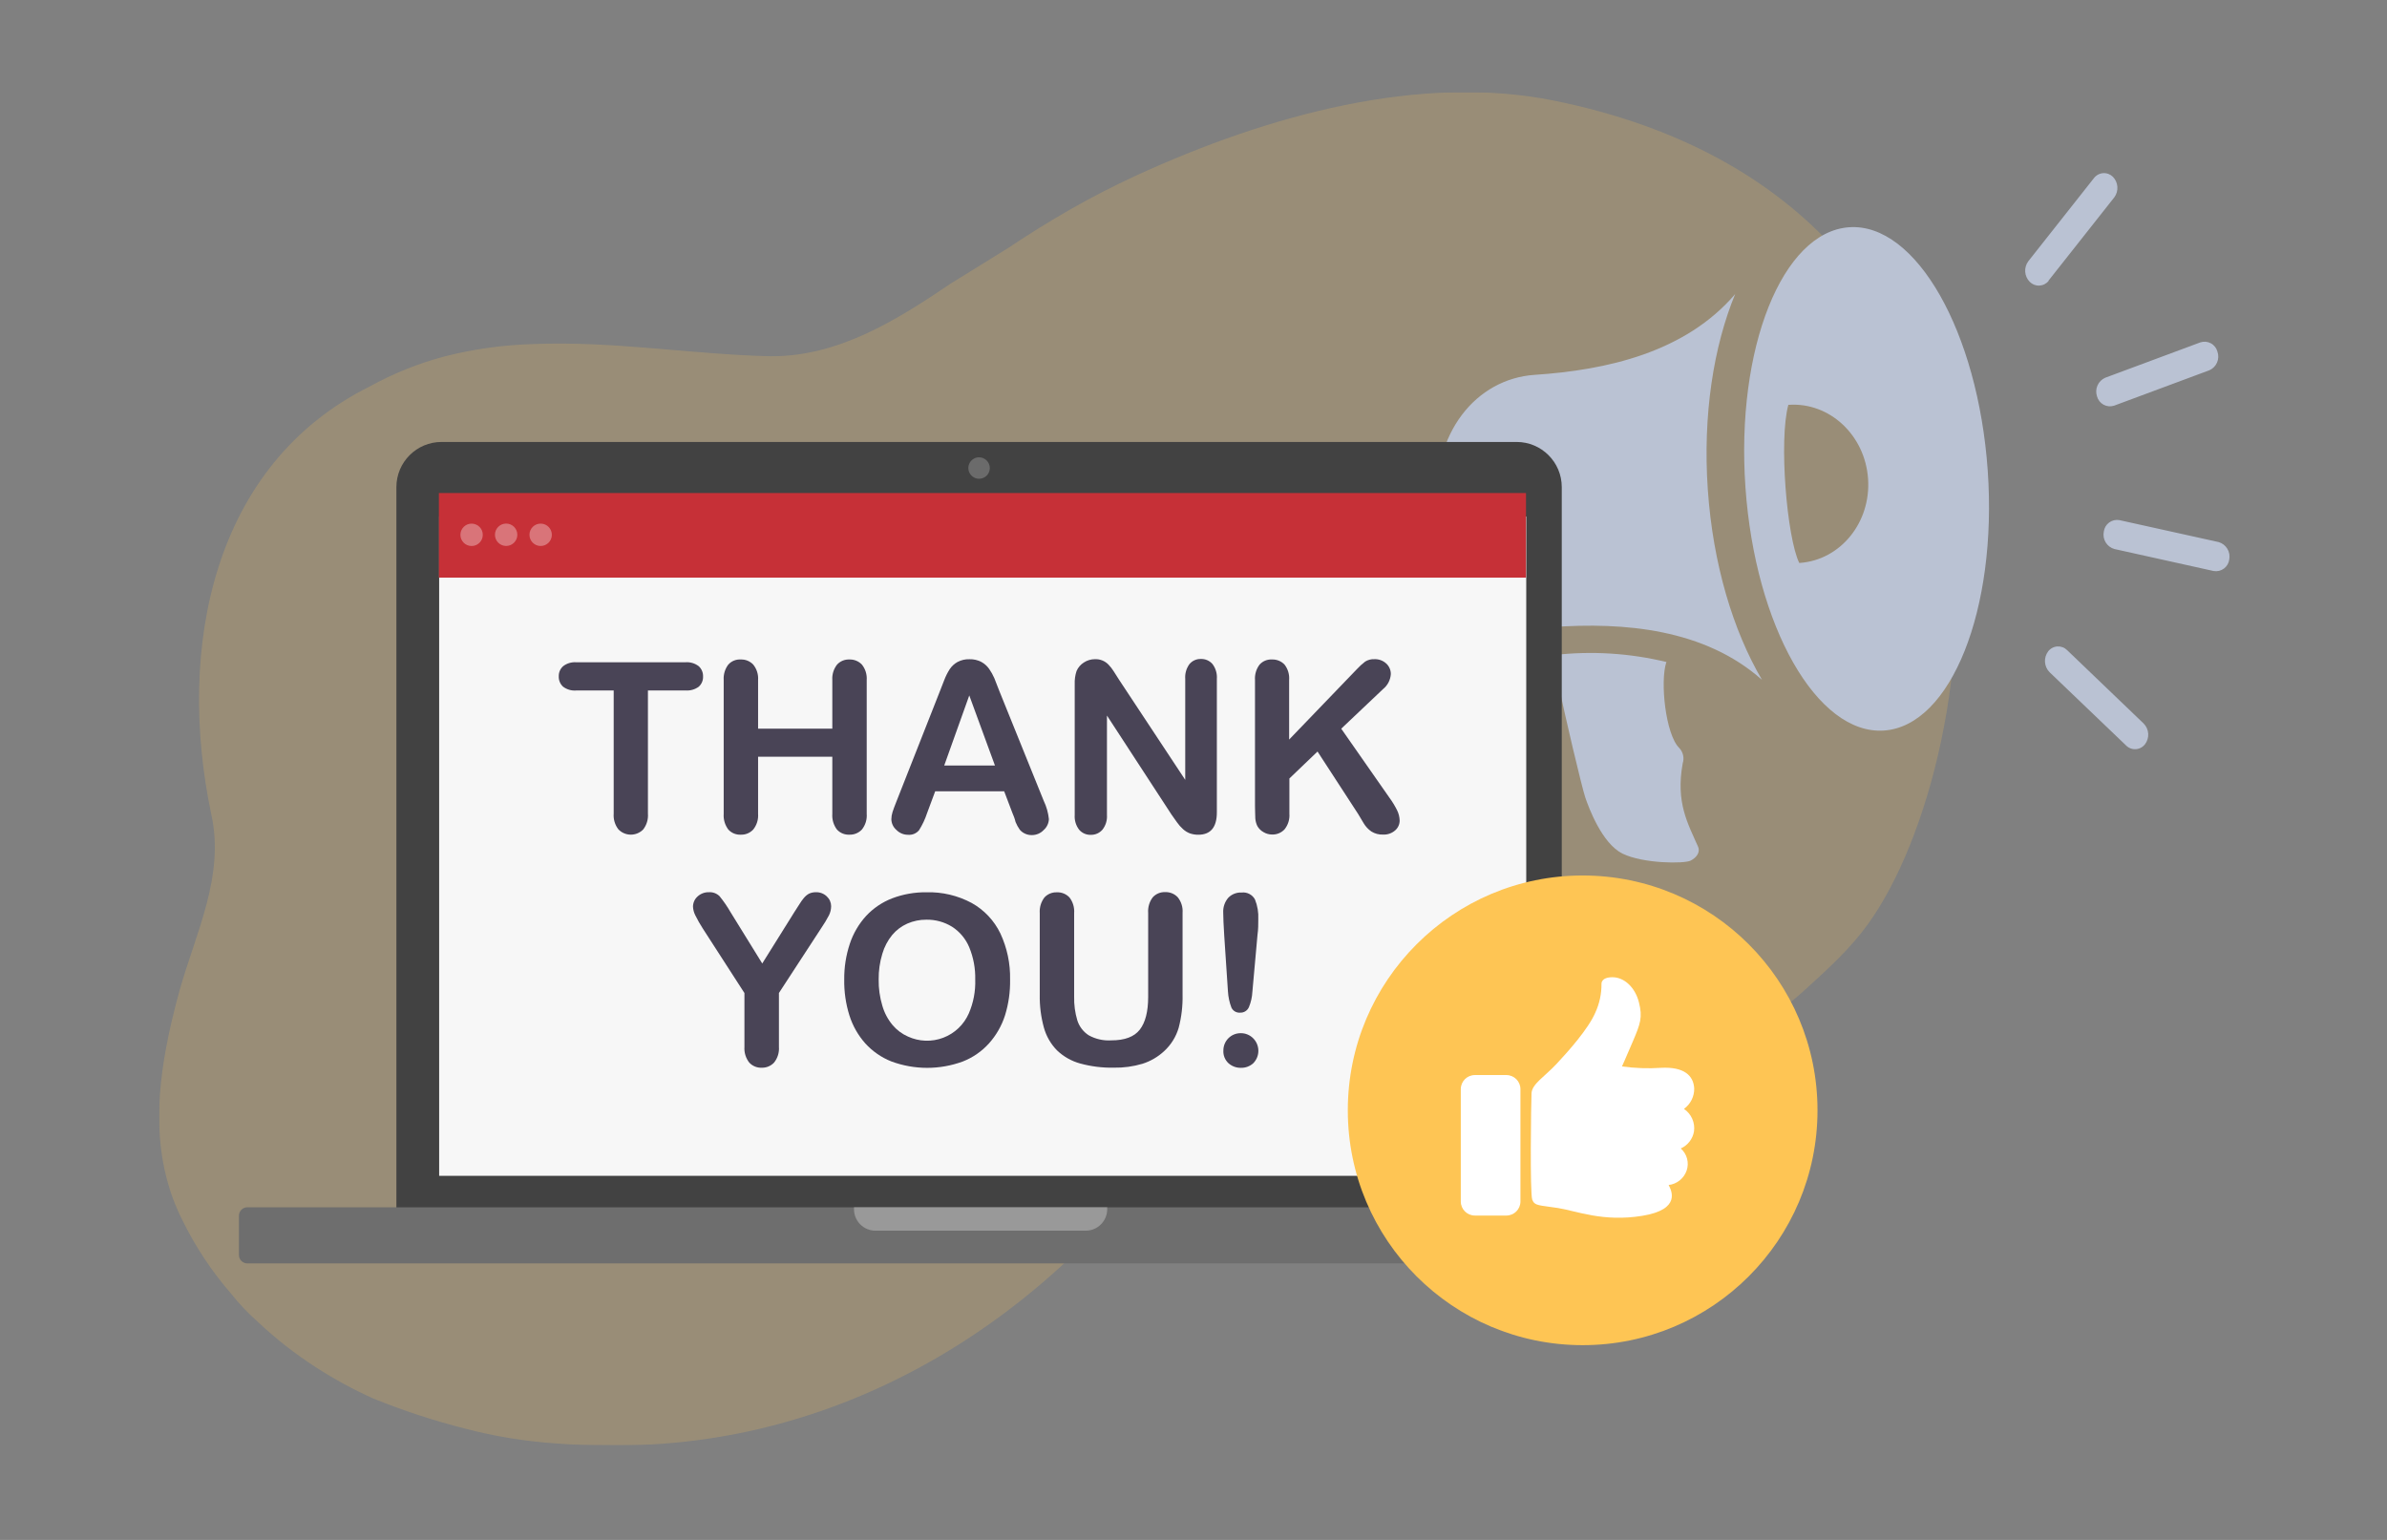 <svg width="465" height="300" viewBox="0 0 465 300" fill="none" xmlns="http://www.w3.org/2000/svg">
<rect x="0" y="0" width="465" height="300" fill="#808080" stroke="none"/>
<g clip-path="url(#clip0_6320_138)">
<g opacity="0.2">
<path d="M363.89 180.03C360.41 184.84 356.29 188.57 352.08 192.41C350.747 193.643 349.36 194.823 347.92 195.95L346.01 197.46C337.834 203.947 328.428 208.709 318.36 211.46L317.36 211.71C307.95 214.06 298.52 215.64 288.88 215.46C283.96 215.57 279.04 215.46 274.1 215.19C268.288 214.749 262.503 214.001 256.77 212.95C248.06 211.36 236.97 208.95 231.77 217.06C205.77 256.81 164.32 282.3 118.36 281.57C114.95 281.57 111.55 281.47 108.1 281.19C102.221 280.782 96.392 279.828 90.69 278.34C84.597 276.798 78.616 274.84 72.79 272.48C68.813 270.703 64.981 268.617 61.33 266.24C57.363 263.662 53.635 260.733 50.19 257.49C48.313 255.822 46.583 253.995 45.02 252.03C41.256 247.692 38.07 242.886 35.54 237.73C30.23 227.22 30.2 215.96 32.29 204.5C32.98 200.68 33.92 196.83 34.97 192.99C38.14 181.71 43.84 170.63 41.15 158.6C34.33 126.13 41.46 90.5 72.01 75.3C76.612 72.758 81.509 70.79 86.59 69.44C92.237 68.005 98.025 67.197 103.85 67.03C119.37 66.39 134.57 69.03 149.93 69.4C163.23 69.56 174.63 62.4 185.24 55.22L190.87 51.74L196.48 48.26C200.41 45.62 204.48 43.1 208.59 40.75C212.7 38.4 216.95 36.22 221.26 34.23C247.26 22.29 276.75 14.34 302.76 19.61C402.66 39.9 387.02 148.09 363.89 180.03Z" fill="#FEC554"/>
</g>
<path fill-rule="evenodd" clip-rule="evenodd" d="M360.22 44.27C373.22 43.37 385.32 64.59 387.22 91.66C389.12 118.73 380.05 141.42 367.02 142.32C353.99 143.22 341.91 122 340.02 94.92C338.13 67.84 347.2 45.17 360.23 44.27H360.22ZM348.45 78.87H348.38C346.5 85.73 348.09 104.7 350.5 109.67H350.58C358.53 109.12 364.5 101.78 363.91 93.27C363.32 84.76 356.4 78.32 348.45 78.87ZM338.05 57.26C328.33 68.65 313.03 72.1 298.91 73.03C287.58 73.82 278.91 84.34 279.96 99.03C281.01 113.72 290.96 122.96 302.3 122.17C316.42 121.17 332.06 122.51 343.25 132.45C337.62 122.88 333.69 109.89 332.69 95.39C331.69 80.89 333.8 67.47 338.05 57.22V57.26ZM324.6 129.03C323.37 132.79 324.46 143.09 327.12 145.71C327.494 146.102 327.754 146.588 327.874 147.116C327.993 147.644 327.968 148.195 327.8 148.71C326.41 156.37 328.8 160.42 330.8 164.97C331.23 165.97 330.58 167.03 329.35 167.66C328.12 168.29 320.1 168.27 316.08 166.3C312.06 164.33 309.48 157.3 308.82 155.36C308.16 153.42 304.68 138.69 303.82 134.27C302.96 129.85 303.07 130.1 302.67 127.62C310.026 126.774 317.474 127.234 324.67 128.98L324.6 129.03ZM411.84 79.03L430.38 72.14C431.055 71.848 431.593 71.311 431.888 70.638C432.183 69.964 432.213 69.204 431.97 68.51C431.88 68.166 431.721 67.845 431.502 67.566C431.283 67.286 431.009 67.054 430.697 66.885C430.385 66.715 430.041 66.611 429.687 66.579C429.334 66.548 428.977 66.589 428.64 66.7L410.11 73.59C409.437 73.884 408.899 74.421 408.602 75.093C408.306 75.765 408.273 76.525 408.51 77.22C408.601 77.563 408.761 77.883 408.981 78.162C409.2 78.441 409.474 78.672 409.786 78.841C410.097 79.011 410.44 79.115 410.793 79.147C411.147 79.18 411.503 79.14 411.84 79.03ZM411.91 106.96L431.22 111.24C431.569 111.302 431.927 111.293 432.273 111.212C432.618 111.132 432.944 110.982 433.229 110.771C433.514 110.561 433.754 110.294 433.933 109.988C434.112 109.682 434.227 109.342 434.27 108.99C434.41 108.266 434.274 107.515 433.886 106.887C433.499 106.259 432.89 105.8 432.18 105.6L412.88 101.33C412.531 101.266 412.172 101.274 411.826 101.354C411.48 101.434 411.154 101.584 410.868 101.795C410.582 102.006 410.343 102.273 410.164 102.58C409.986 102.887 409.872 103.227 409.83 103.58C409.685 104.302 409.818 105.052 410.204 105.68C410.59 106.307 411.2 106.764 411.91 106.96ZM399.27 130.96L414.18 145.24C414.427 145.487 414.724 145.678 415.052 145.8C415.379 145.923 415.728 145.974 416.077 145.95C416.425 145.927 416.765 145.829 417.072 145.663C417.38 145.497 417.648 145.268 417.86 144.99C418.312 144.396 418.533 143.657 418.482 142.912C418.43 142.167 418.11 141.466 417.58 140.94L402.68 126.65C402.432 126.403 402.134 126.212 401.806 126.089C401.478 125.967 401.128 125.916 400.778 125.939C400.429 125.963 400.089 126.061 399.78 126.227C399.472 126.392 399.203 126.622 398.99 126.9C398.541 127.497 398.322 128.237 398.374 128.982C398.425 129.728 398.743 130.43 399.27 130.96ZM399.08 54.65L411.88 38.44C412.317 37.849 412.528 37.121 412.477 36.388C412.426 35.655 412.115 34.965 411.6 34.44C411.351 34.194 411.053 34.003 410.724 33.881C410.396 33.76 410.045 33.709 409.696 33.734C409.347 33.759 409.007 33.858 408.699 34.024C408.391 34.191 408.122 34.421 407.91 34.7L395.12 50.9C394.681 51.49 394.469 52.218 394.52 52.952C394.571 53.685 394.883 54.377 395.4 54.9C395.643 55.149 395.937 55.344 396.261 55.471C396.585 55.599 396.933 55.656 397.281 55.639C397.628 55.622 397.969 55.531 398.279 55.373C398.589 55.214 398.862 54.992 399.08 54.72V54.65Z" fill="#BAC2D3"/>
<path d="M295.44 86.1H86.02C81.16 86.1 77.22 90.04 77.22 94.9V236.18C77.22 241.04 81.16 244.98 86.02 244.98H295.44C300.3 244.98 304.24 241.04 304.24 236.18V94.9C304.24 90.04 300.3 86.1 295.44 86.1Z" fill="#424242"/>
<path d="M294.28 95.98H87.18V226.42H294.28V95.98Z" fill="#424242"/>
<path d="M192.82 91.18C192.82 91.593 192.697 91.997 192.468 92.341C192.238 92.685 191.912 92.953 191.53 93.111C191.148 93.269 190.728 93.311 190.322 93.23C189.917 93.149 189.544 92.95 189.252 92.658C188.96 92.366 188.761 91.993 188.68 91.588C188.599 91.182 188.641 90.762 188.799 90.38C188.957 89.998 189.225 89.672 189.569 89.442C189.912 89.213 190.317 89.09 190.73 89.09C191.283 89.093 191.813 89.314 192.205 89.705C192.596 90.096 192.817 90.626 192.82 91.18Z" fill="#6B6B6B"/>
<path d="M333.29 235.2H48.18C47.28 235.2 46.55 235.93 46.55 236.83V244.5C46.55 245.4 47.28 246.13 48.18 246.13H333.29C334.19 246.13 334.92 245.4 334.92 244.5V236.83C334.92 235.93 334.19 235.2 333.29 235.2Z" fill="#6E6E6E"/>
<path d="M166.36 235.2H215.69V235.57C215.69 236.681 215.249 237.747 214.463 238.533C213.677 239.319 212.611 239.76 211.5 239.76H170.55C169.439 239.76 168.373 239.319 167.587 238.533C166.802 237.747 166.36 236.681 166.36 235.57V235.2Z" fill="#999999"/>
<path d="M297.32 100.63H85.55V229.07H297.32V100.63Z" fill="#F7F7F7"/>
<path d="M297.27 96.05H85.5V112.53H297.27V96.05Z" fill="#C63037"/>
<g opacity="0.33">
<path d="M91.87 106.37C93.074 106.37 94.05 105.394 94.05 104.19C94.05 102.986 93.074 102.01 91.87 102.01C90.666 102.01 89.69 102.986 89.69 104.19C89.69 105.394 90.666 106.37 91.87 106.37Z" fill="white"/>
<path d="M98.6 106.36C99.804 106.36 100.78 105.384 100.78 104.18C100.78 102.976 99.804 102 98.6 102C97.396 102 96.42 102.976 96.42 104.18C96.42 105.384 97.396 106.36 98.6 106.36Z" fill="white"/>
<path d="M105.692 106.335C106.878 106.132 107.675 105.004 107.471 103.818C107.267 102.631 106.14 101.835 104.953 102.038C103.767 102.242 102.97 103.37 103.174 104.556C103.378 105.743 104.505 106.539 105.692 106.335Z" fill="white"/>
</g>
<path d="M133.53 134.51H126.22V158.51C126.308 159.615 125.98 160.714 125.3 161.59C124.986 161.911 124.611 162.166 124.197 162.34C123.784 162.515 123.339 162.604 122.89 162.604C122.441 162.604 121.996 162.515 121.583 162.34C121.169 162.166 120.794 161.911 120.48 161.59C119.797 160.719 119.465 159.624 119.55 158.52V134.52H112.23C111.317 134.592 110.409 134.325 109.68 133.77C109.406 133.516 109.189 133.206 109.046 132.861C108.903 132.516 108.836 132.144 108.85 131.77C108.837 131.393 108.908 131.017 109.058 130.671C109.209 130.325 109.435 130.017 109.72 129.77C110.439 129.226 111.33 128.959 112.23 129.02H133.53C134.459 128.949 135.381 129.223 136.12 129.79C136.396 130.043 136.614 130.353 136.759 130.698C136.904 131.043 136.973 131.416 136.96 131.79C136.975 132.165 136.907 132.54 136.76 132.886C136.613 133.231 136.391 133.54 136.11 133.79C135.364 134.332 134.449 134.587 133.53 134.51Z" fill="#494456"/>
<path d="M147.68 132.48V141.96H162.14V132.48C162.068 131.401 162.395 130.333 163.06 129.48C163.362 129.147 163.734 128.885 164.149 128.712C164.563 128.54 165.011 128.46 165.46 128.48C165.916 128.462 166.371 128.542 166.793 128.715C167.216 128.887 167.597 129.148 167.91 129.48C168.585 130.328 168.916 131.399 168.84 132.48V158.54C168.928 159.646 168.592 160.743 167.9 161.61C167.588 161.94 167.209 162.201 166.788 162.373C166.367 162.545 165.914 162.626 165.46 162.61C165.008 162.631 164.557 162.552 164.139 162.379C163.721 162.206 163.346 161.944 163.04 161.61C162.38 160.732 162.06 159.645 162.14 158.55V147.42H147.68V158.54C147.765 159.647 147.425 160.744 146.73 161.61C146.42 161.941 146.043 162.202 145.624 162.375C145.205 162.547 144.753 162.627 144.3 162.61C143.848 162.631 143.397 162.553 142.979 162.38C142.56 162.207 142.185 161.944 141.88 161.61C141.22 160.732 140.9 159.645 140.98 158.55V132.48C140.908 131.406 141.224 130.341 141.87 129.48C142.173 129.14 142.549 128.873 142.97 128.7C143.391 128.527 143.846 128.451 144.3 128.48C144.755 128.462 145.208 128.543 145.629 128.715C146.05 128.888 146.429 129.148 146.74 129.48C147.422 130.325 147.758 131.397 147.68 132.48Z" fill="#494456"/>
<path d="M197.2 158.32L195.62 154.16H182.18L180.6 158.41C180.214 159.588 179.683 160.713 179.02 161.76C178.759 162.066 178.428 162.304 178.056 162.456C177.684 162.607 177.28 162.667 176.88 162.63C176.464 162.631 176.051 162.55 175.666 162.39C175.282 162.23 174.933 161.996 174.64 161.7C174.334 161.441 174.087 161.12 173.914 160.757C173.742 160.395 173.648 160.001 173.64 159.6C173.645 159.124 173.723 158.652 173.87 158.2C174.02 157.72 174.27 157.05 174.61 156.2L183.07 134.73L183.94 132.5C184.224 131.748 184.586 131.027 185.02 130.35C185.41 129.773 185.931 129.297 186.54 128.96C187.251 128.586 188.047 128.404 188.85 128.43C189.659 128.403 190.462 128.586 191.18 128.96C191.786 129.293 192.306 129.762 192.7 130.33C193.094 130.891 193.429 131.49 193.7 132.12C193.96 132.76 194.29 133.61 194.7 134.68L203.33 156.03C203.865 157.147 204.204 158.348 204.33 159.58C204.313 159.981 204.215 160.374 204.044 160.736C203.872 161.099 203.629 161.423 203.33 161.69C203.033 162.007 202.673 162.26 202.274 162.432C201.875 162.604 201.445 162.692 201.01 162.69C200.543 162.7 200.081 162.6 199.66 162.4C199.274 162.225 198.932 161.965 198.66 161.64C198.33 161.177 198.055 160.677 197.84 160.15C197.67 159.42 197.41 158.83 197.2 158.32ZM183.94 149.13H193.82L188.82 135.48L183.94 149.13Z" fill="#494456"/>
<path d="M218.01 132.44L230.89 151.93V132.26C230.811 131.233 231.102 130.212 231.71 129.38C231.98 129.056 232.32 128.797 232.705 128.624C233.089 128.451 233.508 128.367 233.93 128.38C234.361 128.363 234.79 128.445 235.185 128.618C235.58 128.791 235.93 129.052 236.21 129.38C236.829 130.207 237.127 131.23 237.05 132.26V158.26C237.05 161.16 235.84 162.62 233.44 162.62C232.886 162.626 232.335 162.538 231.81 162.36C231.311 162.172 230.853 161.89 230.46 161.53C230.02 161.137 229.627 160.694 229.29 160.21C228.93 159.71 228.56 159.21 228.2 158.67L215.64 139.4V158.78C215.712 159.81 215.399 160.829 214.76 161.64C214.479 161.962 214.131 162.218 213.741 162.391C213.35 162.564 212.927 162.649 212.5 162.64C212.069 162.656 211.64 162.574 211.245 162.401C210.851 162.228 210.5 161.968 210.22 161.64C209.595 160.827 209.289 159.813 209.36 158.79V133.27C209.327 132.405 209.449 131.542 209.72 130.72C210.017 130.034 210.516 129.455 211.15 129.06C211.786 128.643 212.53 128.421 213.29 128.42C213.786 128.398 214.282 128.483 214.743 128.669C215.203 128.855 215.619 129.139 215.96 129.5C216.336 129.895 216.671 130.328 216.96 130.79C217.293 131.323 217.643 131.873 218.01 132.44Z" fill="#494456"/>
<path d="M251.13 132.48V144.08L264.33 130.36C264.823 129.825 265.362 129.333 265.94 128.89C266.471 128.555 267.093 128.391 267.72 128.42C268.145 128.4 268.57 128.465 268.97 128.611C269.37 128.757 269.737 128.981 270.05 129.27C270.335 129.531 270.562 129.85 270.715 130.205C270.869 130.56 270.945 130.943 270.94 131.33C270.903 131.893 270.749 132.442 270.489 132.943C270.229 133.444 269.869 133.885 269.43 134.24L261.28 141.96L270.67 155.41C271.235 156.179 271.734 156.996 272.16 157.85C272.47 158.472 272.641 159.155 272.66 159.85C272.661 160.214 272.584 160.573 272.434 160.905C272.283 161.236 272.064 161.531 271.79 161.77C271.139 162.338 270.293 162.632 269.43 162.59C268.627 162.624 267.832 162.415 267.15 161.99C266.546 161.572 266.038 161.03 265.66 160.4C265.26 159.73 264.89 159.13 264.58 158.59L256.66 146.41L251.18 151.66V158.5C251.269 159.61 250.929 160.713 250.23 161.58C249.918 161.91 249.538 162.171 249.118 162.343C248.697 162.515 248.244 162.596 247.79 162.58C247.212 162.575 246.646 162.416 246.15 162.12C245.637 161.84 245.214 161.421 244.93 160.91C244.71 160.448 244.578 159.95 244.54 159.44C244.54 158.88 244.48 158.08 244.48 157.02V132.48C244.404 131.405 244.72 130.339 245.37 129.48C245.671 129.141 246.046 128.875 246.465 128.702C246.884 128.529 247.337 128.453 247.79 128.48C248.246 128.462 248.701 128.541 249.124 128.714C249.546 128.886 249.927 129.148 250.24 129.48C250.9 130.334 251.218 131.404 251.13 132.48Z" fill="#494456"/>
<path d="M145.02 203.95V193.46L136.94 180.94C136.388 180.091 135.887 179.209 135.44 178.3C135.18 177.787 135.03 177.225 135 176.65C134.997 176.272 135.075 175.899 135.229 175.554C135.382 175.209 135.608 174.901 135.89 174.65C136.487 174.097 137.277 173.799 138.09 173.82C138.474 173.793 138.859 173.849 139.22 173.983C139.58 174.118 139.908 174.328 140.18 174.6C140.97 175.576 141.683 176.612 142.31 177.7L148.49 187.7L154.74 177.7L155.74 176.14C155.991 175.727 156.272 175.333 156.58 174.96C156.858 174.617 157.197 174.329 157.58 174.11C158.011 173.907 158.484 173.808 158.96 173.82C159.349 173.809 159.736 173.876 160.098 174.016C160.46 174.157 160.791 174.369 161.07 174.64C161.334 174.883 161.545 175.179 161.689 175.507C161.834 175.836 161.909 176.191 161.91 176.55C161.904 177.161 161.761 177.762 161.49 178.31C161.049 179.152 160.558 179.967 160.02 180.75L151.74 193.45V203.94C151.825 205.047 151.485 206.144 150.79 207.01C150.482 207.338 150.108 207.596 149.692 207.769C149.277 207.941 148.83 208.023 148.38 208.01C147.928 208.028 147.478 207.948 147.06 207.775C146.643 207.603 146.267 207.342 145.96 207.01C145.279 206.141 144.944 205.051 145.02 203.95Z" fill="#494456"/>
<path d="M180.46 173.83C183.539 173.741 186.587 174.462 189.3 175.92C191.726 177.275 193.675 179.346 194.88 181.85C196.191 184.666 196.838 187.745 196.77 190.85C196.813 193.222 196.476 195.585 195.77 197.85C195.122 199.859 194.059 201.709 192.65 203.28C191.247 204.834 189.501 206.04 187.55 206.8C183.073 208.447 178.157 208.447 173.68 206.8C171.725 206.032 169.973 204.824 168.56 203.27C167.151 201.683 166.094 199.815 165.46 197.79C164.762 195.548 164.424 193.208 164.46 190.86C164.431 188.482 164.799 186.116 165.55 183.86C166.215 181.851 167.295 180.005 168.72 178.44C170.125 176.935 171.851 175.766 173.77 175.02C175.906 174.208 178.175 173.804 180.46 173.83ZM189.98 190.83C190.031 188.675 189.633 186.533 188.81 184.54C188.127 182.897 186.958 181.501 185.46 180.54C183.959 179.615 182.223 179.139 180.46 179.17C179.184 179.161 177.92 179.42 176.75 179.93C175.62 180.432 174.618 181.185 173.82 182.13C172.931 183.216 172.271 184.472 171.88 185.82C171.388 187.44 171.148 189.127 171.17 190.82C171.145 192.546 171.384 194.266 171.88 195.92C172.276 197.306 172.957 198.593 173.88 199.7C174.696 200.666 175.722 201.432 176.88 201.94C177.953 202.432 179.113 202.706 180.292 202.745C181.472 202.785 182.647 202.589 183.75 202.169C184.853 201.749 185.862 201.114 186.717 200.3C187.572 199.487 188.256 198.511 188.73 197.43C189.628 195.352 190.055 193.102 189.98 190.84V190.83Z" fill="#494456"/>
<path d="M202.55 193.8V177.89C202.472 176.796 202.795 175.712 203.46 174.84C203.765 174.508 204.139 174.247 204.555 174.074C204.971 173.901 205.42 173.822 205.87 173.84C206.33 173.817 206.789 173.895 207.215 174.068C207.642 174.241 208.026 174.504 208.34 174.84C209.009 175.71 209.333 176.796 209.25 177.89V194.16C209.212 195.726 209.421 197.289 209.87 198.79C210.247 199.979 211.024 201 212.07 201.68C213.416 202.432 214.951 202.78 216.49 202.68C219.11 202.68 220.96 201.983 222.04 200.59C223.12 199.197 223.663 197.087 223.67 194.26V177.86C223.584 176.764 223.904 175.675 224.57 174.8C224.876 174.466 225.251 174.204 225.669 174.031C226.087 173.858 226.538 173.779 226.99 173.8C227.445 173.782 227.898 173.862 228.319 174.034C228.74 174.207 229.119 174.468 229.43 174.8C230.123 175.662 230.459 176.757 230.37 177.86V193.77C230.421 195.952 230.165 198.13 229.61 200.24C229.094 201.992 228.109 203.569 226.76 204.8C225.556 205.911 224.122 206.744 222.56 207.24C220.747 207.779 218.861 208.036 216.97 208C214.752 208.043 212.539 207.767 210.4 207.18C208.716 206.714 207.173 205.838 205.91 204.63C204.7 203.396 203.823 201.875 203.36 200.21C202.784 198.123 202.511 195.964 202.55 193.8Z" fill="#494456"/>
<path d="M239.21 193.14L238.49 182.33C238.36 180.23 238.29 178.72 238.29 177.8C238.232 176.734 238.591 175.687 239.29 174.88C239.625 174.54 240.028 174.275 240.473 174.103C240.917 173.931 241.394 173.855 241.87 173.88C242.388 173.818 242.912 173.913 243.375 174.152C243.839 174.39 244.22 174.763 244.47 175.22C244.967 176.447 245.189 177.768 245.12 179.09C245.12 180.09 245.12 181.09 244.97 182.09L243.97 193.22C243.919 194.252 243.689 195.267 243.29 196.22C243.144 196.55 242.902 196.828 242.595 197.018C242.288 197.207 241.93 197.298 241.57 197.28C241.22 197.307 240.869 197.226 240.567 197.047C240.265 196.868 240.025 196.6 239.88 196.28C239.498 195.273 239.273 194.215 239.21 193.14ZM241.72 208.03C240.837 208.042 239.981 207.725 239.32 207.14C238.978 206.824 238.71 206.436 238.537 206.003C238.364 205.571 238.29 205.105 238.32 204.64C238.319 204.197 238.405 203.758 238.575 203.348C238.745 202.938 238.994 202.567 239.308 202.254C239.623 201.942 239.996 201.694 240.406 201.527C240.817 201.36 241.257 201.276 241.7 201.28C242.151 201.275 242.599 201.362 243.016 201.533C243.434 201.705 243.813 201.959 244.13 202.28C244.774 202.927 245.136 203.802 245.136 204.715C245.136 205.628 244.774 206.503 244.13 207.15C243.469 207.74 242.606 208.055 241.72 208.03Z" fill="#494456"/>
<path d="M308.31 262.06C333.577 262.06 354.06 241.577 354.06 216.31C354.06 191.043 333.577 170.56 308.31 170.56C283.043 170.56 262.56 191.043 262.56 216.31C262.56 241.577 283.043 262.06 308.31 262.06Z" fill="#FEC554"/>
<path d="M328.04 216.03C328.674 215.577 329.188 214.976 329.537 214.278C329.885 213.581 330.058 212.809 330.04 212.03C329.9 209.52 328.04 207.8 323.59 208.03C321.048 208.2 318.494 208.109 315.97 207.76C315.97 207.76 316.63 206.31 318.09 202.88C319.55 199.45 320.02 198.21 319.27 195.26C318.52 192.31 316.37 190.38 314.12 190.38C311.87 190.38 311.98 191.65 311.98 191.65C312 193.597 311.587 195.523 310.77 197.29C309.39 200.48 305.51 204.82 303.2 207.29C300.89 209.76 298.44 211.17 298.35 212.98C298.26 214.79 298.02 232.47 298.49 233.72C298.96 234.97 299.92 234.78 303.49 235.34C307.06 235.9 312.26 238.11 319.93 236.86C327.6 235.61 325.57 231.86 325.06 230.86C325.851 230.767 326.6 230.453 327.22 229.954C327.841 229.456 328.309 228.792 328.57 228.04C328.826 227.29 328.853 226.481 328.648 225.715C328.444 224.95 328.016 224.262 327.42 223.74C328.091 223.443 328.678 222.984 329.128 222.405C329.578 221.825 329.878 221.143 330 220.42C330.118 219.578 329.997 218.72 329.651 217.944C329.304 217.167 328.746 216.504 328.04 216.03Z" fill="white"/>
<path d="M293.45 209.44H287.31C285.797 209.44 284.57 210.667 284.57 212.18V234.07C284.57 235.583 285.797 236.81 287.31 236.81H293.45C294.963 236.81 296.19 235.583 296.19 234.07V212.18C296.19 210.667 294.963 209.44 293.45 209.44Z" fill="white"/>
</g>
<defs>
<clipPath id="clip0_6320_138">
<rect width="403.32" height="263.54" fill="white" transform="translate(31 18)"/>
</clipPath>
</defs>
</svg>
